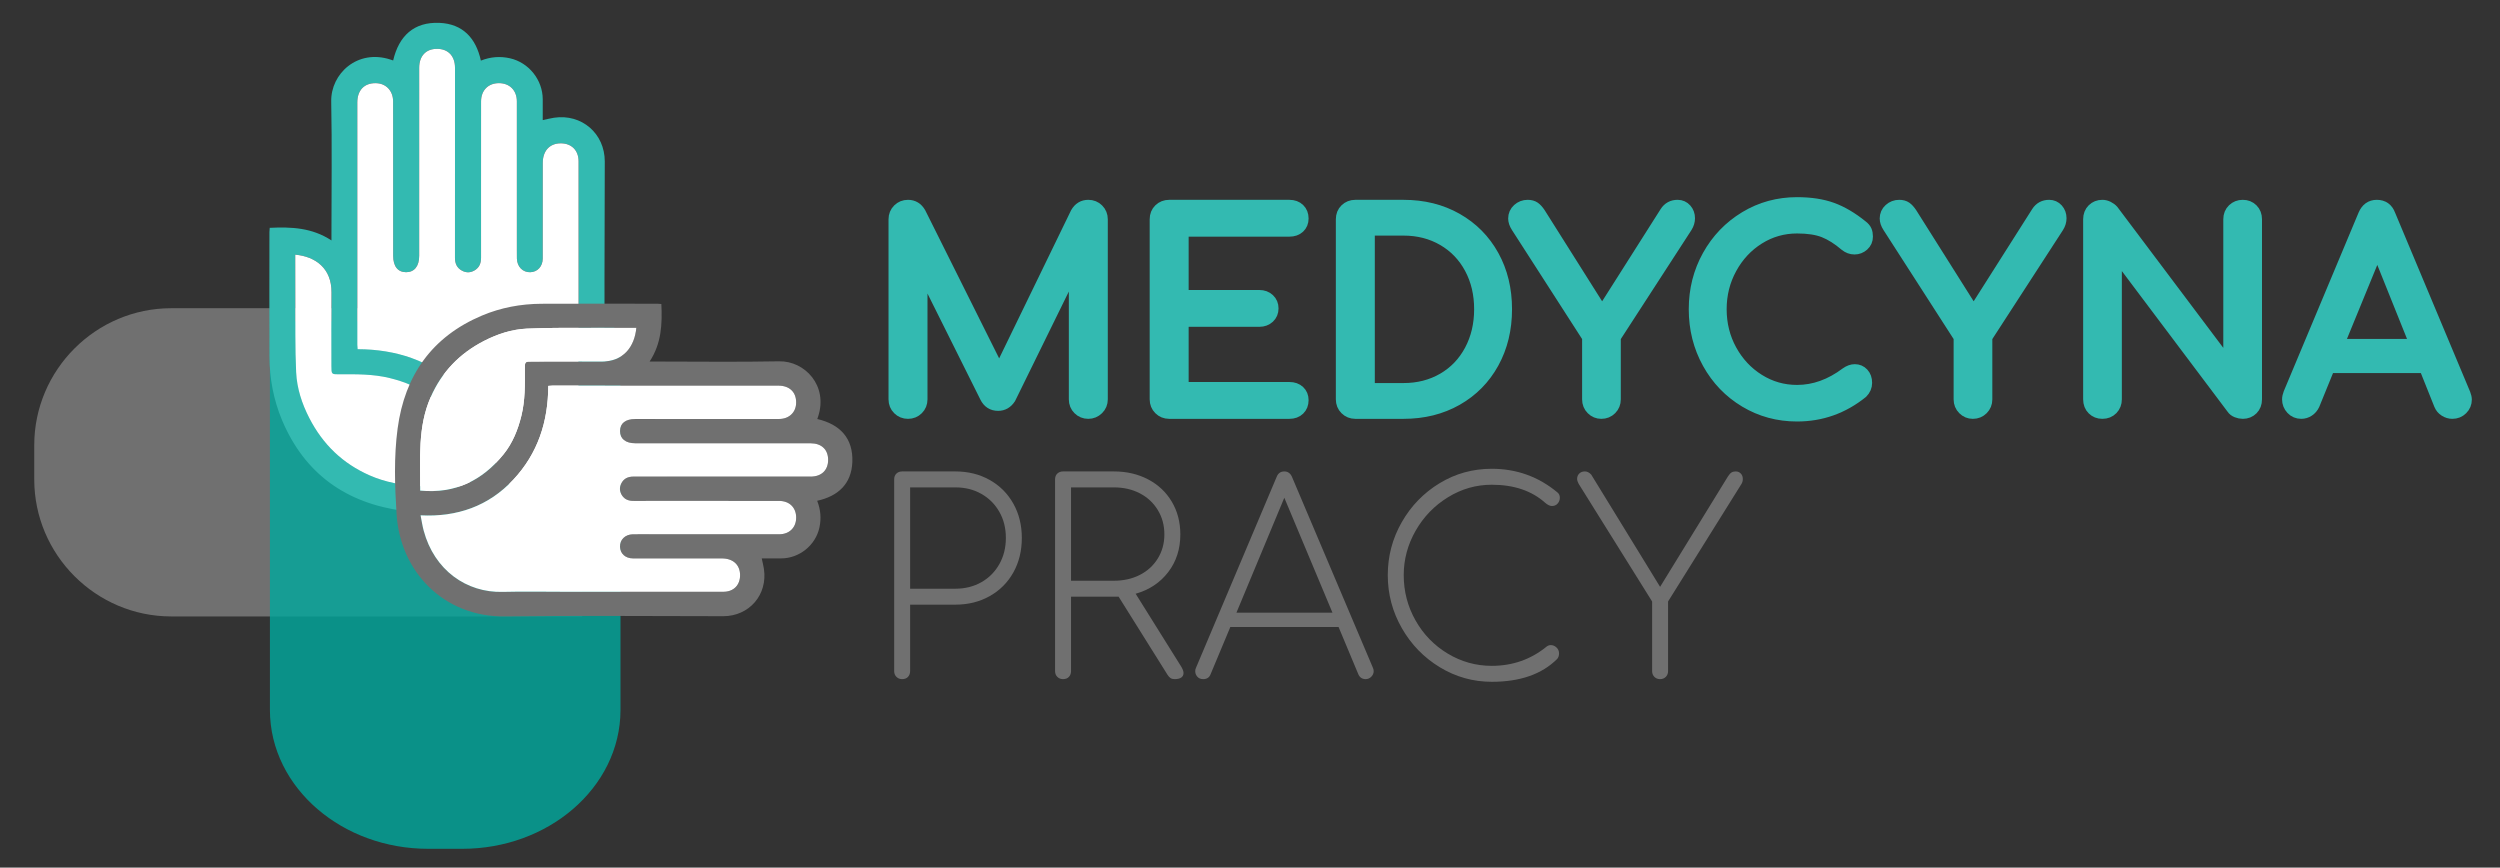 <?xml version="1.0" encoding="UTF-8" standalone="no"?><!DOCTYPE svg PUBLIC "-//W3C//DTD SVG 1.1//EN" "http://www.w3.org/Graphics/SVG/1.1/DTD/svg11.dtd"><svg width="100%" height="100%" viewBox="0 0 219 76" version="1.1" xmlns="http://www.w3.org/2000/svg" xmlns:xlink="http://www.w3.org/1999/xlink" xml:space="preserve" xmlns:serif="http://www.serif.com/" style="fill-rule:evenodd;clip-rule:evenodd;stroke-linejoin:round;stroke-miterlimit:1.414;"><rect x="0" y="0" width="219" height="76" fill="#333333" stroke="none"/><rect id="Artboard3" x="0" y="0" width="219" height="76" style="fill:none;"/><g id="Слой-2" serif:id="Слой 2"><g><path d="M95.336,18c0.342,0 0.629,0.116 0.862,0.349c0.233,0.233 0.35,0.521 0.35,0.862l0,15.772c0,0.342 -0.121,0.629 -0.361,0.862c-0.241,0.233 -0.525,0.35 -0.851,0.35c-0.341,0 -0.629,-0.117 -0.862,-0.35c-0.233,-0.233 -0.349,-0.52 -0.349,-0.862l0,-11.578l-5.638,11.485c-0.264,0.404 -0.613,0.606 -1.048,0.606c-0.513,0 -0.886,-0.241 -1.119,-0.722l-5.567,-11.159l0,11.368c0,0.342 -0.117,0.629 -0.35,0.862c-0.233,0.233 -0.52,0.35 -0.862,0.35c-0.342,0 -0.629,-0.117 -0.862,-0.35c-0.233,-0.233 -0.349,-0.52 -0.349,-0.862l0,-15.772c0,-0.341 0.116,-0.629 0.349,-0.862c0.233,-0.233 0.52,-0.349 0.862,-0.349c0.466,0 0.823,0.217 1.072,0.652l6.919,13.862l6.733,-13.862c0.248,-0.435 0.605,-0.652 1.071,-0.652Z" style="fill:#33bab1;fill-rule:nonzero;stroke:#33bab1;stroke-width:0.99px;"/><path d="M102.419,36.195c-0.342,0 -0.629,-0.117 -0.862,-0.35c-0.233,-0.233 -0.35,-0.52 -0.35,-0.862l0,-15.772c0,-0.357 0.117,-0.648 0.35,-0.873c0.233,-0.225 0.52,-0.338 0.862,-0.338l10.53,0c0.357,0 0.644,0.105 0.862,0.315c0.217,0.209 0.326,0.485 0.326,0.827c0,0.326 -0.109,0.59 -0.326,0.792c-0.218,0.202 -0.505,0.302 -0.862,0.302l-9.319,0l0,5.662l6.686,0c0.342,0 0.625,0.104 0.851,0.314c0.225,0.21 0.337,0.478 0.337,0.804c0,0.326 -0.112,0.594 -0.337,0.804c-0.226,0.209 -0.509,0.314 -0.851,0.314l-6.686,0l0,5.824l9.319,0c0.357,0 0.644,0.101 0.862,0.303c0.217,0.202 0.326,0.466 0.326,0.792c0,0.342 -0.109,0.618 -0.326,0.827c-0.218,0.21 -0.505,0.315 -0.862,0.315l-10.53,0Z" style="fill:#33bab1;fill-rule:nonzero;stroke:#33bab1;stroke-width:0.99px;"/><path d="M118.726,36.195c-0.341,0 -0.629,-0.117 -0.862,-0.35c-0.233,-0.233 -0.349,-0.52 -0.349,-0.862l0,-15.772c0,-0.357 0.116,-0.648 0.349,-0.873c0.233,-0.225 0.521,-0.338 0.862,-0.338l4.217,0c1.755,0 3.316,0.388 4.683,1.165c1.366,0.776 2.43,1.852 3.191,3.226c0.761,1.375 1.142,2.94 1.142,4.695c0,1.755 -0.381,3.323 -1.142,4.706c-0.761,1.382 -1.825,2.461 -3.191,3.238c-1.367,0.777 -2.928,1.165 -4.683,1.165l-4.217,0Zm4.217,-2.144c1.289,0 2.442,-0.295 3.46,-0.885c1.017,-0.59 1.809,-1.417 2.376,-2.481c0.567,-1.064 0.85,-2.264 0.85,-3.599c0,-1.336 -0.283,-2.532 -0.85,-3.588c-0.567,-1.056 -1.359,-1.879 -2.376,-2.469c-1.018,-0.591 -2.171,-0.886 -3.46,-0.886l-3.005,0l0,13.908l3.005,0Z" style="fill:#33bab1;fill-rule:nonzero;stroke:#33bab1;stroke-width:0.99px;"/><path d="M146.962,18c0.295,0 0.54,0.109 0.734,0.326c0.194,0.218 0.291,0.482 0.291,0.792c0,0.264 -0.078,0.521 -0.233,0.769l-6.267,9.668l0,5.428c0,0.342 -0.116,0.629 -0.349,0.862c-0.233,0.233 -0.52,0.35 -0.862,0.35c-0.326,0 -0.606,-0.117 -0.839,-0.35c-0.233,-0.233 -0.349,-0.52 -0.349,-0.862l0,-5.428l-6.221,-9.668c-0.17,-0.264 -0.256,-0.512 -0.256,-0.745c0,-0.327 0.121,-0.598 0.361,-0.816c0.241,-0.217 0.525,-0.326 0.851,-0.326c0.248,0 0.45,0.054 0.605,0.163c0.156,0.109 0.311,0.28 0.466,0.513l5.452,8.643l5.544,-8.737c0.249,-0.388 0.606,-0.582 1.072,-0.582Z" style="fill:#33bab1;fill-rule:nonzero;stroke:#33bab1;stroke-width:0.99px;"/><path d="M157.422,36.428c-1.662,0 -3.18,-0.412 -4.554,-1.235c-1.375,-0.823 -2.458,-1.949 -3.25,-3.378c-0.792,-1.429 -1.188,-3.005 -1.188,-4.729c0,-1.709 0.396,-3.273 1.188,-4.695c0.792,-1.421 1.875,-2.547 3.25,-3.378c1.374,-0.831 2.892,-1.246 4.554,-1.246c1.181,0 2.202,0.155 3.064,0.466c0.862,0.311 1.735,0.823 2.621,1.538c0.186,0.139 0.31,0.283 0.372,0.431c0.063,0.147 0.094,0.322 0.094,0.524c0,0.31 -0.113,0.567 -0.338,0.769c-0.225,0.201 -0.485,0.302 -0.781,0.302c-0.295,0 -0.566,-0.101 -0.815,-0.302c-0.637,-0.544 -1.258,-0.936 -1.864,-1.177c-0.605,-0.241 -1.39,-0.361 -2.353,-0.361c-1.211,0 -2.325,0.318 -3.343,0.955c-1.017,0.637 -1.825,1.503 -2.423,2.598c-0.598,1.095 -0.897,2.287 -0.897,3.576c0,1.304 0.299,2.5 0.897,3.587c0.598,1.088 1.406,1.95 2.423,2.586c1.018,0.637 2.132,0.956 3.343,0.956c1.491,0 2.92,-0.513 4.287,-1.538c0.264,-0.186 0.52,-0.28 0.769,-0.28c0.295,0 0.539,0.105 0.734,0.315c0.194,0.21 0.291,0.485 0.291,0.827c0,0.326 -0.124,0.613 -0.373,0.862c-1.677,1.351 -3.58,2.027 -5.708,2.027Z" style="fill:#33bab1;fill-rule:nonzero;stroke:#33bab1;stroke-width:0.99px;"/><path d="M179.508,18c0.295,0 0.539,0.109 0.734,0.326c0.194,0.218 0.291,0.482 0.291,0.792c0,0.264 -0.078,0.521 -0.233,0.769l-6.267,9.668l0,5.428c0,0.342 -0.117,0.629 -0.35,0.862c-0.232,0.233 -0.52,0.35 -0.861,0.35c-0.327,0 -0.606,-0.117 -0.839,-0.35c-0.233,-0.233 -0.35,-0.52 -0.35,-0.862l0,-5.428l-6.22,-9.668c-0.171,-0.264 -0.256,-0.512 -0.256,-0.745c0,-0.327 0.12,-0.598 0.361,-0.816c0.241,-0.217 0.524,-0.326 0.85,-0.326c0.249,0 0.451,0.054 0.606,0.163c0.155,0.109 0.311,0.28 0.466,0.513l5.451,8.643l5.545,-8.737c0.249,-0.388 0.606,-0.582 1.072,-0.582Z" style="fill:#33bab1;fill-rule:nonzero;stroke:#33bab1;stroke-width:0.99px;"/><path d="M184.167,36.195c-0.342,0 -0.625,-0.113 -0.85,-0.338c-0.225,-0.225 -0.338,-0.516 -0.338,-0.874l0,-15.772c0,-0.357 0.113,-0.648 0.338,-0.873c0.225,-0.225 0.508,-0.338 0.85,-0.338c0.171,0 0.342,0.043 0.513,0.128c0.17,0.086 0.31,0.19 0.419,0.315l10.157,13.512l0,-12.744c0,-0.357 0.117,-0.648 0.35,-0.873c0.233,-0.225 0.52,-0.338 0.862,-0.338c0.341,0 0.625,0.113 0.85,0.338c0.225,0.225 0.338,0.516 0.338,0.873l0,15.772c0,0.358 -0.113,0.649 -0.338,0.874c-0.225,0.225 -0.509,0.338 -0.85,0.338c-0.171,0 -0.346,-0.035 -0.524,-0.105c-0.179,-0.07 -0.315,-0.175 -0.408,-0.315l-10.158,-13.512l0,12.72c0,0.342 -0.112,0.629 -0.337,0.862c-0.226,0.233 -0.517,0.35 -0.874,0.35Z" style="fill:#33bab1;fill-rule:nonzero;stroke:#33bab1;stroke-width:0.99px;"/><path d="M215.921,34.494c0.077,0.202 0.116,0.373 0.116,0.513c0,0.326 -0.116,0.605 -0.349,0.838c-0.233,0.233 -0.521,0.35 -0.862,0.35c-0.233,0 -0.455,-0.066 -0.664,-0.198c-0.21,-0.132 -0.361,-0.315 -0.455,-0.548l-1.304,-3.261l-8.364,0l-1.328,3.261c-0.108,0.233 -0.264,0.416 -0.466,0.548c-0.202,0.132 -0.419,0.198 -0.652,0.198c-0.342,0 -0.625,-0.121 -0.85,-0.361c-0.225,-0.241 -0.338,-0.524 -0.338,-0.851c0,-0.155 0.039,-0.334 0.116,-0.535l6.547,-15.633c0.233,-0.543 0.613,-0.815 1.141,-0.815c0.559,0 0.94,0.272 1.142,0.815l6.57,15.679Zm-11.066,-4.31l6.732,0l-3.331,-8.293l-3.401,8.293Z" style="fill:#33bab1;fill-rule:nonzero;stroke:#33bab1;stroke-width:0.99px;"/><path d="M79.029,59.492c-0.202,0 -0.369,-0.066 -0.501,-0.198c-0.132,-0.132 -0.198,-0.299 -0.198,-0.501l0,-16.797c0,-0.218 0.066,-0.389 0.198,-0.513c0.132,-0.124 0.299,-0.186 0.501,-0.186l4.659,0c1.118,0 2.12,0.248 3.005,0.745c0.886,0.497 1.577,1.188 2.074,2.074c0.497,0.885 0.745,1.887 0.745,3.005c0,1.134 -0.248,2.143 -0.745,3.029c-0.497,0.885 -1.188,1.576 -2.074,2.073c-0.885,0.497 -1.887,0.745 -3.005,0.745l-3.961,0l0,5.825c0,0.202 -0.062,0.369 -0.186,0.501c-0.124,0.132 -0.295,0.198 -0.512,0.198Zm4.659,-7.921c0.854,0 1.615,-0.191 2.283,-0.571c0.668,-0.381 1.192,-0.909 1.573,-1.584c0.38,-0.676 0.57,-1.441 0.57,-2.295c0,-0.854 -0.19,-1.615 -0.57,-2.283c-0.381,-0.668 -0.905,-1.192 -1.573,-1.573c-0.668,-0.38 -1.429,-0.57 -2.283,-0.57l-3.961,0l0,8.876l3.961,0Z" style="fill:#707070;fill-rule:nonzero;"/><path d="M103.49,58.42c0.124,0.217 0.187,0.396 0.187,0.536c0,0.171 -0.066,0.303 -0.198,0.396c-0.132,0.093 -0.323,0.14 -0.571,0.14c-0.156,0 -0.28,-0.031 -0.373,-0.094c-0.093,-0.062 -0.179,-0.155 -0.256,-0.279l-4.287,-6.849l-0.419,0l-3.751,0l0,6.523c0,0.202 -0.062,0.369 -0.186,0.501c-0.125,0.132 -0.295,0.198 -0.513,0.198c-0.202,0 -0.369,-0.066 -0.501,-0.198c-0.132,-0.132 -0.198,-0.299 -0.198,-0.501l0,-16.797c0,-0.218 0.066,-0.389 0.198,-0.513c0.132,-0.124 0.299,-0.186 0.501,-0.186l4.45,0c1.118,0 2.12,0.233 3.005,0.699c0.885,0.466 1.577,1.118 2.074,1.957c0.497,0.838 0.745,1.793 0.745,2.865c0,1.274 -0.353,2.373 -1.06,3.297c-0.707,0.924 -1.658,1.557 -2.854,1.898l4.007,6.407Zm-5.917,-7.548c0.854,0 1.615,-0.171 2.283,-0.513c0.668,-0.341 1.192,-0.823 1.572,-1.444c0.381,-0.621 0.571,-1.32 0.571,-2.097c0,-0.792 -0.19,-1.503 -0.571,-2.132c-0.38,-0.629 -0.904,-1.118 -1.572,-1.467c-0.668,-0.35 -1.429,-0.524 -2.283,-0.524l-3.751,0l0,8.177l3.751,0Z" style="fill:#707070;fill-rule:nonzero;"/><path d="M120.264,58.49c0.047,0.093 0.07,0.194 0.07,0.303c0,0.186 -0.07,0.349 -0.21,0.489c-0.14,0.14 -0.303,0.21 -0.489,0.21c-0.311,0 -0.528,-0.148 -0.652,-0.443l-1.724,-4.124l-9.482,0l-1.724,4.124c-0.109,0.295 -0.326,0.443 -0.652,0.443c-0.218,0 -0.389,-0.07 -0.513,-0.21c-0.124,-0.14 -0.186,-0.303 -0.186,-0.489c0,-0.109 0.023,-0.21 0.07,-0.303l7.058,-16.704c0.125,-0.326 0.35,-0.489 0.676,-0.489c0.311,0 0.536,0.163 0.676,0.489l7.082,16.704Zm-11.951,-4.823l8.41,0l-4.217,-10.064l-4.193,10.064Z" style="fill:#707070;fill-rule:nonzero;"/><path d="M130.678,59.725c-1.631,0 -3.145,-0.424 -4.543,-1.27c-1.398,-0.847 -2.509,-1.988 -3.332,-3.425c-0.823,-1.436 -1.234,-2.986 -1.234,-4.647c0,-1.662 0.407,-3.208 1.223,-4.637c0.815,-1.428 1.918,-2.566 3.308,-3.412c1.39,-0.847 2.916,-1.27 4.578,-1.27c2.174,0 4.092,0.691 5.754,2.073c0.14,0.109 0.21,0.264 0.21,0.466c0,0.187 -0.063,0.354 -0.187,0.501c-0.124,0.148 -0.295,0.221 -0.512,0.221c-0.171,0 -0.365,-0.093 -0.583,-0.279c-1.18,-1.056 -2.741,-1.584 -4.682,-1.584c-1.367,0 -2.645,0.365 -3.833,1.095c-1.188,0.73 -2.131,1.704 -2.83,2.923c-0.699,1.22 -1.049,2.52 -1.049,3.903c0,1.428 0.346,2.752 1.037,3.972c0.691,1.219 1.631,2.186 2.819,2.9c1.188,0.715 2.473,1.072 3.856,1.072c1.832,0 3.44,-0.567 4.822,-1.701c0.109,-0.078 0.225,-0.116 0.349,-0.116c0.187,0 0.354,0.07 0.501,0.209c0.148,0.14 0.222,0.311 0.222,0.513c0,0.202 -0.055,0.365 -0.163,0.489c-1.336,1.336 -3.246,2.004 -5.731,2.004Z" style="fill:#707070;fill-rule:nonzero;"/><path d="M152.041,41.297c0.186,0 0.338,0.062 0.454,0.186c0.117,0.124 0.175,0.28 0.175,0.466c0,0.171 -0.039,0.318 -0.117,0.443l-6.43,10.297l0,6.104c0,0.202 -0.066,0.369 -0.198,0.501c-0.132,0.132 -0.299,0.198 -0.501,0.198c-0.201,0 -0.368,-0.066 -0.5,-0.198c-0.132,-0.132 -0.198,-0.299 -0.198,-0.501l0,-6.104l-6.43,-10.297c-0.094,-0.171 -0.14,-0.319 -0.14,-0.443c0,-0.186 0.062,-0.342 0.186,-0.466c0.124,-0.124 0.288,-0.186 0.489,-0.186c0.202,0 0.389,0.093 0.56,0.279l6.033,9.832l5.941,-9.669c0.109,-0.17 0.214,-0.287 0.315,-0.349c0.101,-0.062 0.221,-0.093 0.361,-0.093Z" style="fill:#707070;fill-rule:nonzero;"/></g></g><path d="M51,27l-36,0c-6.6,0 -12,5.4 -12,12l0,3c0,6.6 5.4,12 12,12l36,0l0,-27Z" style="fill:#707070;fill-rule:nonzero;"/><g opacity="0.8"><clipPath id="_clip1"><rect x="23.647" y="28.147" width="30.706" height="46.206" clip-rule="nonzero"/></clipPath><g clip-path="url(#_clip1)"><path d="M25.5,30l0,32.197c0,5.667 5.4,10.303 12,10.303l3,0c6.6,0 12,-4.636 12,-10.303l0,-32.197l-27,0Z" style="fill:#00a99d;fill-rule:nonzero;stroke:#00a99d;stroke-width:3.71px;stroke-linejoin:miter;stroke-miterlimit:10;"/></g></g><path d="M41.169,42.628c0.313,-3.281 -0.941,-5.828 -3.4,-7.824c-1.061,-0.862 -2.318,-1.366 -3.643,-1.69c-1.439,-0.351 -2.905,-0.336 -4.37,-0.326c-0.722,0.006 -0.722,0.004 -0.722,-0.719c0,-2.149 -0.014,-4.299 0.005,-6.448c0.019,-2.111 -1.399,-3.149 -3.176,-3.312l0,0.514c0.001,1.103 -0.003,2.207 0.005,3.311c0.014,2.161 -0.029,4.325 0.074,6.482c0.068,1.404 0.501,2.74 1.157,4.014c1.184,2.301 2.916,3.973 5.285,5.015c2.821,1.24 5.796,0.962 8.785,0.983m2.324,-0.034c0.525,-0.105 0.985,-0.17 1.43,-0.289c3.74,-1.002 5.858,-4.042 5.77,-7.433c-0.051,-1.96 -0.01,-3.922 -0.009,-5.884c0,-4.954 0,-9.907 -0.001,-14.861c0,-0.964 -0.627,-1.582 -1.582,-1.573c-0.956,0.01 -1.555,0.659 -1.556,1.712c-0.004,2.79 -0.001,5.579 -0.002,8.368c-0.001,0.699 -0.452,1.193 -1.095,1.211c-0.657,0.018 -1.15,-0.484 -1.168,-1.195c-0.006,-0.218 -0.003,-0.436 -0.003,-0.653c0,-4.373 0.002,-8.746 -0.001,-13.119c-0.001,-0.961 -0.635,-1.596 -1.57,-1.596c-0.94,0 -1.565,0.633 -1.566,1.601c-0.004,2.644 -0.002,5.288 -0.002,7.932c0,1.918 -0.005,3.835 0.001,5.753c0.002,0.453 -0.128,0.833 -0.518,1.086c-0.37,0.241 -0.766,0.264 -1.157,0.052c-0.439,-0.238 -0.609,-0.624 -0.609,-1.119c0.004,-5.55 0.003,-11.099 0.002,-16.649c0,-1.038 -0.605,-1.666 -1.591,-1.661c-0.958,0.005 -1.545,0.629 -1.546,1.658c-0.001,5.491 0,10.983 0,16.474c0,0.91 -0.425,1.438 -1.152,1.434c-0.726,-0.004 -1.127,-0.518 -1.127,-1.446c-0.001,-1.265 -0.001,-2.528 -0.001,-3.792c0,-3.24 0.001,-6.479 -0.003,-9.719c-0.001,-0.943 -0.628,-1.591 -1.526,-1.602c-0.999,-0.012 -1.611,0.62 -1.611,1.686c-0.003,7.075 -0.002,14.15 -0.001,21.225c0,0.126 0.017,0.251 0.027,0.394c3.364,0.01 6.354,0.983 8.819,3.287c2.501,2.338 3.523,5.286 3.348,8.718m-19.866,-22.635c1.892,-0.091 3.706,-0.017 5.409,1.104l0,-0.621c0,-3.85 0.054,-7.701 -0.021,-11.549c-0.049,-2.432 2.295,-4.623 5.192,-3.673c0.067,0.022 0.134,0.046 0.233,0.079c0.502,-2.151 1.818,-3.388 4.054,-3.295c2.03,0.085 3.197,1.317 3.631,3.307c0.843,-0.335 1.686,-0.396 2.54,-0.206c1.654,0.367 2.875,1.895 2.878,3.589c0.001,0.595 0,1.189 0,1.829c0.354,-0.075 0.669,-0.159 0.99,-0.208c2.425,-0.363 4.445,1.382 4.445,3.829c-0.001,6.827 -0.072,13.656 0.021,20.483c0.079,5.854 -4.281,9.884 -9.582,10.222c-2.693,0.172 -5.408,0.262 -8.091,-0.097c-4.985,-0.669 -8.628,-3.226 -10.613,-7.931c-0.749,-1.777 -1.098,-3.658 -1.107,-5.587c-0.019,-3.631 -0.006,-7.263 -0.005,-10.895c0,-0.114 0.015,-0.228 0.026,-0.38" style="fill:#33bab1;fill-rule:nonzero;"/><path d="M43.493,42.594c0.175,-3.432 -0.847,-6.38 -3.348,-8.718c-2.464,-2.304 -5.454,-3.277 -8.819,-3.287c-0.01,-0.142 -0.026,-0.268 -0.026,-0.394c-0.001,-7.075 -0.002,-14.15 0,-21.225c0.001,-1.066 0.612,-1.698 1.611,-1.686c0.898,0.011 1.525,0.66 1.526,1.602c0.005,3.24 0.003,6.479 0.003,9.719c0.001,1.264 0.001,2.528 0.001,3.792c0.001,0.928 0.401,1.442 1.127,1.446c0.727,0.004 1.152,-0.524 1.152,-1.434c0,-5.491 -0.001,-10.983 0.001,-16.474c0,-1.029 0.587,-1.653 1.545,-1.658c0.986,-0.005 1.591,0.623 1.592,1.661c0.001,5.55 0.002,11.099 -0.003,16.649c0,0.495 0.17,0.881 0.61,1.119c0.39,0.212 0.786,0.189 1.156,-0.052c0.39,-0.252 0.52,-0.633 0.518,-1.086c-0.005,-1.917 -0.001,-3.835 -0.001,-5.753c0.001,-2.644 -0.001,-5.288 0.002,-7.932c0.001,-0.968 0.626,-1.601 1.566,-1.601c0.935,0 1.57,0.635 1.57,1.596c0.004,4.373 0.001,8.746 0.001,13.119c0,0.218 -0.002,0.435 0.003,0.654c0.019,0.71 0.511,1.212 1.169,1.194c0.642,-0.018 1.093,-0.512 1.094,-1.21c0.002,-2.79 -0.002,-5.579 0.002,-8.369c0.002,-1.052 0.6,-1.702 1.556,-1.712c0.955,-0.009 1.582,0.609 1.582,1.573c0.001,4.954 0.001,9.907 0.001,14.862c-0.001,1.961 -0.042,3.923 0.009,5.883c0.089,3.391 -2.03,6.431 -5.77,7.433c-0.445,0.12 -0.905,0.185 -1.43,0.289" style="fill:#fff;fill-rule:nonzero;"/><path d="M41.169,42.628c-2.989,-0.021 -5.964,0.257 -8.785,-0.983c-2.369,-1.042 -4.101,-2.714 -5.285,-5.015c-0.656,-1.274 -1.089,-2.61 -1.157,-4.014c-0.103,-2.157 -0.06,-4.321 -0.074,-6.482c-0.008,-1.104 -0.004,-2.208 -0.005,-3.311l0,-0.514c1.777,0.163 3.195,1.201 3.176,3.312c-0.019,2.149 -0.005,4.299 -0.005,6.448c0,0.723 0,0.725 0.722,0.719c1.465,-0.01 2.931,-0.025 4.37,0.326c1.325,0.324 2.582,0.828 3.643,1.69c2.459,1.996 3.713,4.543 3.4,7.824" style="fill:#fff;fill-rule:nonzero;"/><path d="M36.81,42.976c3.057,0.292 5.431,-0.877 7.291,-3.168c0.802,-0.989 1.272,-2.16 1.574,-3.395c0.327,-1.34 0.314,-2.706 0.303,-4.072c-0.004,-0.672 -0.003,-0.672 0.671,-0.672c2.003,0 4.006,-0.014 6.009,0.004c1.966,0.018 2.934,-1.303 3.086,-2.959l-0.479,0c-1.029,0.001 -2.057,-0.003 -3.085,0.004c-2.014,0.013 -4.031,-0.027 -6.04,0.07c-1.309,0.063 -2.553,0.466 -3.741,1.078c-2.144,1.103 -3.702,2.717 -4.672,4.924c-1.157,2.629 -0.898,5.4 -0.917,8.186m0.032,2.166c0.097,0.489 0.158,0.917 0.269,1.332c0.934,3.485 3.766,5.459 6.926,5.377c1.826,-0.048 3.655,-0.009 5.482,-0.009c4.617,0 9.233,0.001 13.849,-0.001c0.898,0 1.474,-0.584 1.465,-1.474c-0.009,-0.891 -0.614,-1.448 -1.595,-1.45c-2.599,-0.004 -5.199,-0.001 -7.798,-0.002c-0.651,-0.001 -1.111,-0.421 -1.128,-1.02c-0.017,-0.612 0.451,-1.071 1.114,-1.088c0.202,-0.005 0.405,-0.003 0.609,-0.003c4.074,0 8.149,0.002 12.224,-0.001c0.895,-0.001 1.487,-0.592 1.487,-1.463c0,-0.876 -0.59,-1.458 -1.492,-1.459c-2.464,-0.003 -4.927,-0.002 -7.391,-0.002c-1.787,0 -3.574,-0.005 -5.361,0.001c-0.422,0.001 -0.776,-0.119 -1.012,-0.483c-0.224,-0.344 -0.245,-0.714 -0.048,-1.077c0.222,-0.41 0.581,-0.569 1.042,-0.568c5.172,0.004 10.343,0.003 15.514,0.002c0.967,-0.001 1.553,-0.565 1.548,-1.483c-0.005,-0.893 -0.587,-1.44 -1.545,-1.44c-5.117,-0.001 -10.233,-0.001 -15.351,-0.001c-0.848,0 -1.34,-0.396 -1.336,-1.073c0.004,-0.677 0.483,-1.05 1.348,-1.05c1.178,-0.001 2.356,-0.001 3.533,-0.001c3.019,-0.001 6.038,0.001 9.056,-0.002c0.878,-0.002 1.483,-0.586 1.493,-1.423c0.011,-0.93 -0.578,-1.501 -1.571,-1.501c-6.592,-0.002 -13.185,-0.001 -19.778,0c-0.117,0 -0.234,0.015 -0.367,0.025c-0.009,3.134 -0.916,5.921 -3.063,8.216c-2.178,2.331 -4.926,3.283 -8.123,3.121m21.092,-18.511c0.084,1.762 0.015,3.452 -1.029,5.039l0.578,0c3.587,0 7.176,0.051 10.762,-0.02c2.266,-0.044 4.308,2.139 3.422,4.839c-0.021,0.063 -0.043,0.125 -0.073,0.216c2.005,0.469 3.156,1.695 3.07,3.778c-0.08,1.892 -1.228,2.979 -3.081,3.384c0.311,0.786 0.369,1.57 0.192,2.366c-0.342,1.542 -1.766,2.68 -3.345,2.682c-0.554,0.001 -1.108,0 -1.703,0c0.069,0.33 0.147,0.623 0.192,0.922c0.339,2.26 -1.287,4.143 -3.567,4.142c-6.362,-0.001 -12.725,-0.066 -19.086,0.02c-5.456,0.074 -9.21,-3.989 -9.525,-8.929c-0.16,-2.509 -0.245,-5.039 0.09,-7.538c0.623,-4.646 3.005,-8.04 7.39,-9.889c1.656,-0.699 3.409,-1.023 5.206,-1.033c3.383,-0.017 6.768,-0.005 10.152,-0.004c0.106,0 0.212,0.015 0.355,0.025" style="fill:#707070;fill-rule:nonzero;"/><path d="M36.842,45.141c3.198,0.163 5.945,-0.79 8.124,-3.12c2.147,-2.296 3.053,-5.082 3.063,-8.217c0.132,-0.009 0.25,-0.025 0.367,-0.025c6.592,-0.001 13.185,-0.002 19.778,0c0.993,0.001 1.582,0.571 1.57,1.502c-0.009,0.837 -0.614,1.421 -1.492,1.422c-3.019,0.004 -6.038,0.002 -9.056,0.002c-1.178,0 -2.356,0.001 -3.534,0.001c-0.865,0 -1.343,0.374 -1.348,1.051c-0.004,0.677 0.488,1.072 1.337,1.072c5.117,0.001 10.233,0 15.351,0.001c0.958,0 1.539,0.547 1.544,1.441c0.005,0.918 -0.58,1.482 -1.548,1.482c-5.171,0.001 -10.342,0.002 -15.513,-0.002c-0.461,0 -0.821,0.159 -1.043,0.568c-0.197,0.364 -0.176,0.733 0.048,1.078c0.236,0.363 0.59,0.484 1.012,0.482c1.787,-0.005 3.574,-0.001 5.361,-0.001c2.464,0.001 4.928,-0.001 7.391,0.002c0.902,0.001 1.492,0.583 1.492,1.46c0,0.871 -0.591,1.462 -1.487,1.463c-4.075,0.003 -8.149,0.001 -12.224,0.001c-0.203,0 -0.406,-0.003 -0.609,0.002c-0.663,0.017 -1.13,0.476 -1.113,1.089c0.016,0.599 0.477,1.019 1.128,1.019c2.599,0.002 5.198,-0.002 7.797,0.002c0.981,0.002 1.586,0.559 1.595,1.451c0.009,0.889 -0.567,1.474 -1.465,1.474c-4.616,0.001 -9.232,0 -13.848,0c-1.828,0 -3.657,-0.038 -5.483,0.009c-3.16,0.083 -5.992,-1.891 -6.925,-5.376c-0.112,-0.416 -0.172,-0.844 -0.27,-1.333" style="fill:#fff;fill-rule:nonzero;"/><path d="M36.81,42.976c0.019,-2.786 -0.24,-5.557 0.917,-8.186c0.97,-2.207 2.528,-3.821 4.672,-4.924c1.188,-0.612 2.432,-1.015 3.741,-1.078c2.009,-0.097 4.026,-0.057 6.04,-0.07c1.028,-0.007 2.056,-0.003 3.085,-0.004l0.479,0c-0.152,1.656 -1.12,2.977 -3.086,2.959c-2.003,-0.018 -4.006,-0.004 -6.009,-0.004c-0.674,0 -0.675,0 -0.671,0.672c0.011,1.366 0.024,2.732 -0.303,4.072c-0.302,1.235 -0.772,2.406 -1.574,3.395c-1.86,2.291 -4.234,3.46 -7.291,3.168" style="fill:#fff;fill-rule:nonzero;"/></svg>